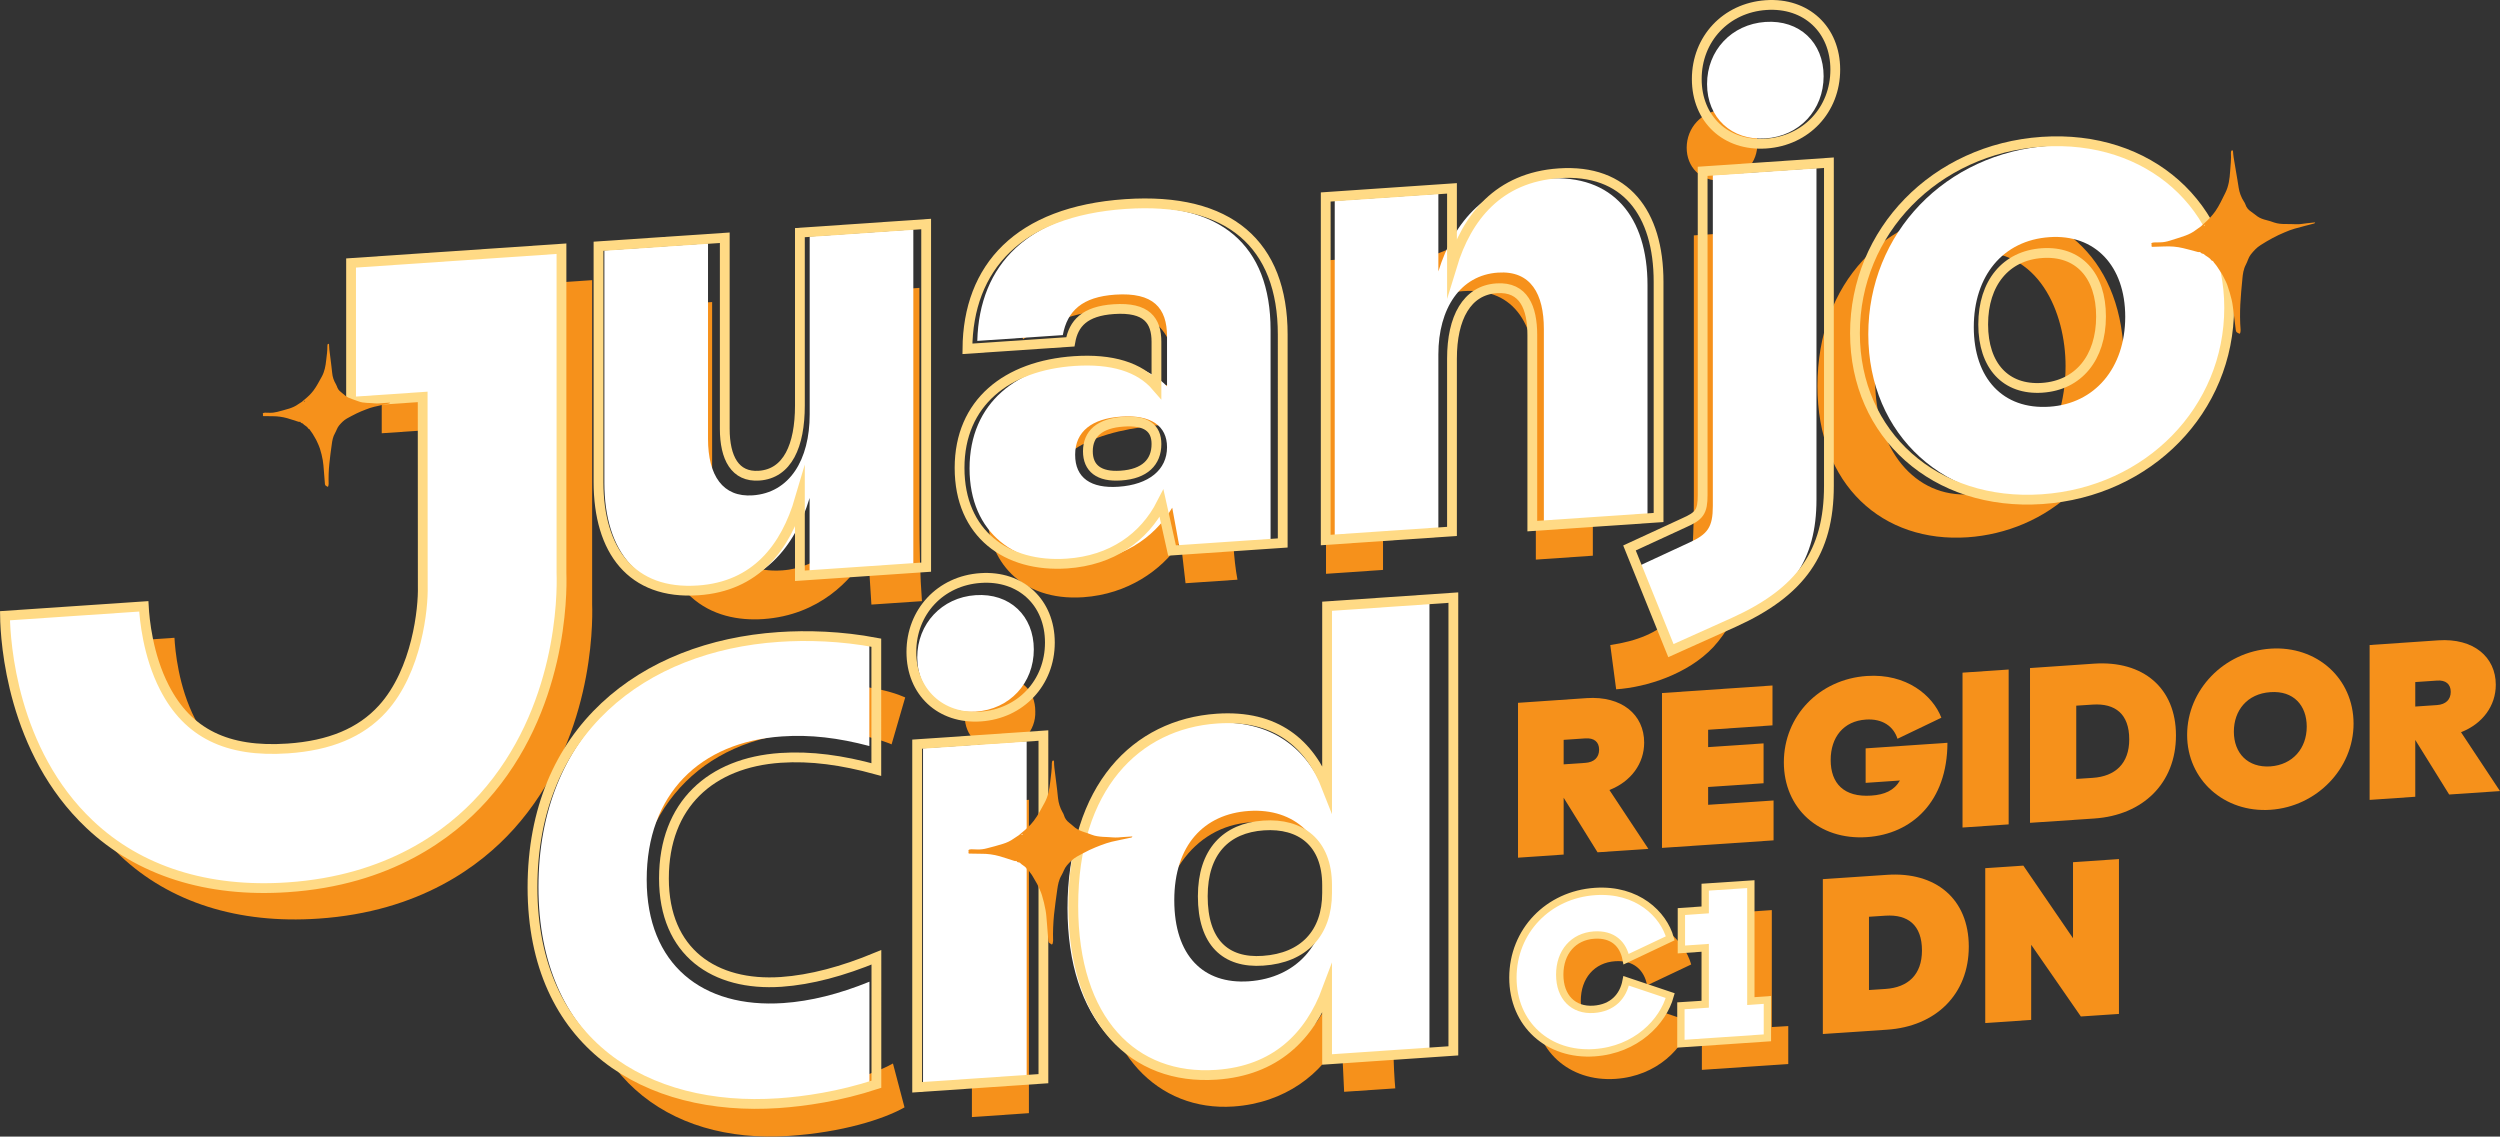 <svg xmlns="http://www.w3.org/2000/svg" xmlns:xlink="http://www.w3.org/1999/xlink" id="Layer_1" x="0px" y="0px" viewBox="0 0 255.22 116.03" style="enable-background:new 0 0 255.22 116.03;" xml:space="preserve"><rect x="0" y="0" width="255.22" height="116.03" fill="#333333" stroke="none"/><style type="text/css">	.st0{fill:#F6911B;}	.st1{fill:#FFFFFF;}	.st2{fill:none;stroke:#FFDA85;stroke-width:0.749;stroke-miterlimit:10;}	.st3{fill:none;stroke:#FFDA85;stroke-width:0.999;stroke-miterlimit:10;}	.st4{fill:none;stroke:#FFDA85;stroke-miterlimit:10;}</style><g>	<g>		<path class="st0" d="M92.34,113.05c-2.12,1.2-6.35,2.55-11.77,2.91c-12.56,0.85-22.01-6.44-22.01-21.04   c0-13.95,9.45-24.04,23.27-24.98c5.55-0.38,9.06,0.57,10.58,1.26l-1.39,4.79c-2.18-0.91-5.29-1.49-8.99-1.24   c-10.44,0.71-17.38,7.86-17.38,19.56c0,10.91,6.28,17.49,17.12,16.75c3.5-0.24,7.07-1.21,9.39-2.49L92.34,113.05z"></path>	</g>	<g>		<path class="st0" d="M105.69,72.62c0.07,1.98-1.39,3.66-3.7,3.82c-2.05,0.14-3.5-1.35-3.5-3.33c0-2.05,1.52-3.74,3.64-3.88   C104.31,69.08,105.69,70.57,105.69,72.62z M99.22,114.04V82.05l5.82-0.4v31.99L99.22,114.04z"></path>		<path class="st0" d="M142.18,64.19v38.67c0,2.84,0.07,6.08,0.26,8.25l-5.22,0.35l-0.26-5.53l-0.13,0.01   c-1.79,3.69-5.68,6.67-10.91,7.02c-7.73,0.53-13.68-5.61-13.68-15.33c-0.07-10.64,6.54-17.63,14.34-18.16   c4.89-0.33,8.2,1.76,9.65,4.24l0.13-0.01v-19.1L142.18,64.19z M136.36,92.54c0-0.73-0.07-1.71-0.26-2.43   c-0.86-3.64-4.03-6.47-8.39-6.17c-6.02,0.41-9.58,5.94-9.58,13.01c0,6.48,3.17,11.62,9.45,11.19c3.9-0.27,7.47-3.09,8.53-7.52   c0.2-0.81,0.26-1.6,0.26-2.53V92.54z"></path>	</g>	<g>		<path class="st0" d="M93.86,52.66c0,3.3,0.07,6.21,0.26,8.71l-5.16,0.35l-0.33-5.2l-0.13,0.01c-1.52,2.68-4.89,6.28-10.58,6.67   c-5.02,0.34-11.04-2.03-11.04-13.26V31.23l5.82-0.4v17.71c0,6.08,1.85,10.05,7.14,9.69c3.9-0.26,6.61-3.16,7.67-5.81   c0.33-0.88,0.53-1.95,0.53-3.01V29.79l5.82-0.4V52.66z"></path>		<path class="st0" d="M121.03,59.54l-0.46-4l-0.2,0.01c-1.79,2.63-5.22,5.11-9.78,5.42c-6.48,0.44-9.78-3.9-9.78-8.52   c0-7.73,6.88-12.43,19.24-13.2v-0.66c0-2.64-0.73-7.35-7.27-6.91c-2.97,0.2-6.08,1.34-8.33,2.95l-1.32-3.74   c2.64-1.9,6.48-3.28,10.51-3.56c9.78-0.67,12.16,5.85,12.16,12.26v11.96c0,2.78,0.13,5.48,0.53,7.63L121.03,59.54z M120.17,43.28   c-6.35,0.3-13.55,1.91-13.55,8.13c0,3.77,2.51,5.38,5.49,5.18c4.16-0.28,6.81-3.11,7.73-5.88c0.2-0.61,0.33-1.28,0.33-1.87V43.28z   "></path>		<path class="st0" d="M135.37,35.24c0-3.31-0.07-6.01-0.26-8.64l5.16-0.35l0.33,5.27l0.13-0.01c1.59-3.15,5.29-6.38,10.58-6.73   c4.43-0.3,11.3,1.88,11.3,12.85v19.1l-5.82,0.4V38.67c0-5.16-1.92-9.32-7.4-8.95c-3.83,0.26-6.81,3.17-7.8,6.48   c-0.26,0.75-0.4,1.75-0.4,2.74v19.24l-5.82,0.4V35.24z"></path>		<path class="st0" d="M164.39,65.85c2.64-0.38,4.96-1.26,6.35-2.88c1.59-1.96,2.18-4.51,2.18-12.18V24.03l5.82-0.4v29.02   c0,6.21-0.99,10.31-3.83,13.41c-2.58,2.75-6.81,4.1-9.92,4.31L164.39,65.85z M179.4,14.6c0.07,1.91-1.32,3.66-3.64,3.82   c-2.18,0.15-3.57-1.41-3.57-3.33c0-2.05,1.52-3.74,3.7-3.89C178.01,11.06,179.4,12.55,179.4,14.6z"></path>		<path class="st0" d="M216.81,36.78c0,11.83-8.2,17.54-15.93,18.07c-8.66,0.59-15.34-5.3-15.34-15.42   c0-10.71,7.01-17.46,15.86-18.07C210.6,20.74,216.81,26.99,216.81,36.78z M191.43,38.83c0,7.01,4.03,12.02,9.72,11.63   c5.55-0.38,9.72-5.88,9.72-13.09c0-5.42-2.71-12.11-9.58-11.64C194.4,26.2,191.43,32.75,191.43,38.83z"></path>	</g>	<path class="st0" d="M32.51,93.78c10.33-0.7,16.56-5.38,19.97-9.18c8-8.92,8.05-20.64,7.97-22.9v-33.1l-21.48,1.46v14.17l7.31-0.5  l0.01,19.36c0.06,2.16-0.56,8.57-4.11,12.48c-2.21,2.43-5.38,3.76-9.68,4.05c-6.19,0.42-10.19-1.55-12.58-6.21  c-1.71-3.32-2.04-7.02-2.11-8.3L3.64,66.07c0.04,2.68,0.71,13.81,8.65,21.3C17.33,92.12,24.32,94.34,32.51,93.78"></path>	<g>		<path class="st0" d="M156.59,102.49c0-4.78,3.62-8.48,8.39-8.81c4.32-0.29,6.98,2.32,7.67,4.78l-4.5,2.13   c-0.29-1.55-1.36-2.59-3.27-2.46c-2.11,0.14-3.5,1.74-3.5,4.04s1.39,3.68,3.46,3.54c1.93-0.13,3.03-1.32,3.32-2.91l4.5,1.51   c-0.73,2.67-3.48,5.54-7.73,5.83C160.2,110.46,156.59,107.25,156.59,102.49z"></path>		<path class="st0" d="M182.56,104.75v3.87l-8.82,0.6v-3.87l2.48-0.17v-5.76l-2.43,0.17v-3.87l2.43-0.17v-2.32l4.66-0.32v11.94   L182.56,104.75z"></path>	</g>	<g>		<path class="st0" d="M163.09,87.01l-3.46-5.57v5.8l-4.66,0.32V71.75l7.01-0.48c3.59-0.24,5.87,1.69,5.87,4.54   c0,2.14-1.34,3.98-3.55,4.84l3.98,6.01L163.09,87.01z M161.84,75.38l-2.21,0.15v2.5l2.21-0.15c0.89-0.06,1.41-0.55,1.41-1.35   S162.73,75.32,161.84,75.38z"></path>		<path class="st0" d="M181.06,81.72v4.07l-11.39,0.77V70.75l11.28-0.77v4.07l-6.57,0.45v1.77l5.66-0.38v4.07l-5.66,0.38v1.82   L181.06,81.72z"></path>		<path class="st0" d="M190.59,85.46c-4.91,0.33-8.48-2.95-8.48-7.64c0-4.73,3.62-8.48,8.46-8.81c4.07-0.28,6.75,2,7.62,4.26   l-4.48,2.15c-0.39-1.25-1.52-2.08-3.23-1.96c-2.27,0.15-3.59,1.79-3.59,4.13c0,2.39,1.36,3.82,4.14,3.63   c1.36-0.09,2.34-0.52,2.93-1.54l-3.5,0.24V76.4l8.35-0.57C198.8,81.83,195.19,85.15,190.59,85.46z"></path>		<path class="st0" d="M200.35,68.67l4.71-0.32v15.81l-4.71,0.32V68.67z"></path>		<path class="st0" d="M222.14,75.08c0,4.87-3.37,8.15-8.35,8.48l-6.55,0.44V68.2l6.55-0.45C218.78,67.42,222.14,70.22,222.14,75.08   z M217.37,75.48c0-2.59-1.43-3.7-3.73-3.55l-1.68,0.11v7.48l1.68-0.11C215.93,79.26,217.37,77.96,217.37,75.48z"></path>		<path class="st0" d="M223.28,75.03c0-4.62,3.78-8.49,8.51-8.81c4.73-0.32,8.48,3.04,8.48,7.66c0,4.57-3.75,8.47-8.48,8.79   C227.06,82.99,223.28,79.6,223.28,75.03z M235.49,74.18c0-2.16-1.34-3.69-3.71-3.52c-2.37,0.16-3.73,1.87-3.73,4.03   c0,2.21,1.43,3.7,3.73,3.55C234.08,78.07,235.49,76.38,235.49,74.18z"></path>		<path class="st0" d="M250.03,81.11l-3.46-5.57v5.8l-4.66,0.32V65.85l7.01-0.48c3.59-0.24,5.87,1.69,5.87,4.54   c0,2.14-1.34,3.98-3.55,4.84l3.98,6.01L250.03,81.11z M248.78,69.48l-2.21,0.15v2.5l2.21-0.15c0.89-0.06,1.41-0.55,1.41-1.35   S249.67,69.41,248.78,69.48z"></path>	</g>	<g>		<path class="st1" d="M154.45,99.81c0-4.78,3.62-8.48,8.39-8.81c4.32-0.29,6.98,2.32,7.67,4.78l-4.5,2.13   c-0.3-1.55-1.36-2.59-3.27-2.46c-2.12,0.14-3.5,1.74-3.5,4.04s1.39,3.68,3.46,3.54c1.93-0.13,3.02-1.32,3.32-2.91l4.5,1.51   c-0.73,2.67-3.48,5.54-7.73,5.83C158.06,107.78,154.45,104.57,154.45,99.81z"></path>		<path class="st1" d="M180.42,102.08v3.87l-8.82,0.6v-3.87l2.48-0.17v-5.76l-2.43,0.17v-3.87l2.43-0.17v-2.32l4.66-0.32v11.94   L180.42,102.08z"></path>	</g>	<path class="st2" d="M162.77,107.47c4.25-0.29,7.01-3.16,7.74-5.83l-4.5-1.51c-0.3,1.59-1.39,2.78-3.32,2.91  c-2.07,0.14-3.46-1.24-3.46-3.54c0-2.3,1.39-3.89,3.5-4.04c1.91-0.13,2.98,0.91,3.28,2.46l4.5-2.13c-0.68-2.46-3.35-5.07-7.67-4.78  c-4.78,0.32-8.39,4.03-8.39,8.8C154.45,104.58,158.07,107.79,162.77,107.47z"></path>	<polygon class="st2" points="178.74,102.2 178.74,90.26 174.08,90.57 174.08,92.89 171.65,93.06 171.65,96.93 174.08,96.76   174.08,102.52 171.6,102.68 171.6,106.55 180.43,105.95 180.43,102.08  "></polygon>	<g>		<path class="st0" d="M200.99,96.64c0,4.87-3.37,8.15-8.35,8.48l-6.55,0.44V89.75l6.55-0.44   C197.62,88.97,200.99,91.77,200.99,96.64z M196.21,97.03c0-2.59-1.43-3.7-3.73-3.55l-1.68,0.11v7.48l1.68-0.11   C194.78,100.81,196.21,99.51,196.21,97.03z"></path>		<path class="st0" d="M216.32,87.7v15.81l-3.89,0.26l-5.07-7.32v7.67l-4.69,0.32V88.63l3.89-0.26l5.07,7.41v-7.76L216.32,87.7z"></path>	</g>	<g>		<path class="st1" d="M54.97,90.56c0-15.6,10.71-24.59,24.66-25.54c2.71-0.18,5.88-0.14,9.12,0.5v10.64   c-3.17-0.84-6.02-1.18-8.92-0.98c-8.39,0.57-13.81,5.9-13.81,14.62c0,8.66,5.68,13.16,13.95,12.6c2.78-0.19,5.69-0.92,8.79-2.18   v10.64c-3.37,1.09-6.61,1.57-9.12,1.74C65.87,113.55,54.97,106.09,54.97,90.56z"></path>	</g>	<path class="st3" d="M79.49,112.62c2.64-0.18,6.21-0.69,9.98-1.93V97.73c-3.44,1.42-6.68,2.3-9.72,2.51  c-6.81,0.46-11.97-3.02-11.97-10.56c0-7.6,4.83-11.83,11.9-12.31c3.11-0.21,6.28,0.23,9.78,1.19V65.61  c-3.57-0.68-7.07-0.78-9.98-0.58c-13.82,0.94-25.12,9.51-25.12,25.57C54.37,106.6,66,113.54,79.49,112.62z"></path>	<g>		<path class="st1" d="M99.59,60.76c3.5-0.24,5.95,2.11,5.95,5.54s-2.45,6.12-5.95,6.35c-3.44,0.23-5.95-2.11-5.95-5.54   S96.15,60.99,99.59,60.76z M94.23,76.39l10.58-0.72v34.57l-10.58,0.72V76.39z"></path>		<path class="st1" d="M123.65,109.76c-8.59,0.58-14.67-5.68-14.67-17.05c0-11.63,6.28-18.34,14.67-18.91   c6.08-0.41,9.92,2.57,11.7,7.4V61.9l10.58-0.72v46.27l-10.58,0.72v-7.47C133.56,105.78,129.66,109.35,123.65,109.76z    M127.48,100.18c4.96-0.34,7.87-3.91,7.87-8.4v-1.59c0-4.69-3.17-7.72-7.87-7.4c-4.56,0.31-7.6,3.49-7.6,9.11   C119.88,97.58,122.85,100.49,127.48,100.18z"></path>	</g>	<path class="st3" d="M93.04,66.56c0,4.1,2.98,6.87,7.07,6.59c4.1-0.28,7.07-3.46,7.07-7.55c0-4.1-2.97-6.87-7.07-6.59  C96.01,59.28,93.04,62.46,93.04,66.56z M93.63,111l12.89-0.88V75.09l-12.89,0.88V111z"></path>	<path class="st3" d="M122.79,91.5c0-4.56,2.38-6.97,6.21-7.23c3.77-0.26,6.48,1.74,6.48,6.1v0.79c0,4.1-2.38,6.64-6.54,6.92  C125.1,98.35,122.79,96.2,122.79,91.5z M135.48,101.02v7.14l12.89-0.88V61.01l-12.89,0.88v18.57c-1.78-4.57-5.22-7.51-11.24-7.1  c-8.26,0.56-14.67,7.01-14.67,19.11c0,11.77,6.15,17.83,14.61,17.25C130.19,109.31,133.69,105.83,135.48,101.02z"></path>	<g>		<path class="st1" d="M93.23,57.99l-10.58,0.72v-7.87c-1.52,5.06-4.76,8.98-10.71,9.39C65.2,60.69,61.7,56.3,61.7,49.29V25.56   l10.58-0.72v19.96c0,3.77,1.52,5.98,4.56,5.77c3.77-0.26,5.82-3.63,5.82-8.26V24.14l10.58-0.72V57.99z"></path>		<path class="st1" d="M119.67,51.83c-1.92,3.24-5.29,5.32-9.72,5.62c-6.21,0.42-10.97-2.96-10.97-9.63   c0-6.74,4.89-10.45,11.57-10.9c3.77-0.26,6.74,0.6,8.59,2.52v-5.09c0-2.91-1.39-4.53-5.29-4.27c-3.37,0.23-4.89,1.65-5.35,4.13   l-8.73,0.59c0.2-7.81,5.22-12.91,15-13.58c9.85-0.67,14.94,3.81,14.94,12.47v21.81l-9.25,0.63L119.67,51.83z M114.18,49.69   c3.11-0.21,4.96-1.73,4.96-4.04c0-2.18-1.65-3.33-4.69-3.12c-2.97,0.2-4.69,1.51-4.69,3.89C109.75,48.81,111.4,49.88,114.18,49.69   z"></path>		<path class="st1" d="M136.26,20.5l10.58-0.72v7.93c1.59-5.13,4.96-9.06,11.1-9.48c6.74-0.46,10.25,3.93,10.25,10.87v23.8   l-10.58,0.72V33.59c0-3.57-1.32-5.99-4.69-5.76c-3.83,0.26-6.08,3.65-6.08,8.35v18.18l-10.58,0.72V20.5z"></path>		<path class="st1" d="M167.13,57.86l5.35-2.48c1.85-0.85,2.38-1.55,2.38-3.73V17.88l10.58-0.72V51c0,6.15-2.58,9.96-8.86,12.83   l-5.88,2.65L167.13,57.86z M180.22,2.24c3.5-0.24,5.95,2.11,5.95,5.54s-2.45,6.12-5.95,6.35c-3.44,0.23-5.95-2.11-5.95-5.55   S176.78,2.48,180.22,2.24z"></path>		<path class="st1" d="M190.73,34.12c0-10.31,7.87-18.51,18.51-19.24c10.58-0.72,18.51,6.41,18.51,16.72   c0,10.31-7.93,18.58-18.51,19.3C198.59,51.63,190.73,44.43,190.73,34.12z M209.23,41.52c4.63-0.31,7.73-3.96,7.73-9.18   s-3.11-8.45-7.73-8.13c-4.76,0.32-7.73,3.96-7.73,9.18S204.47,41.84,209.23,41.52z"></path>	</g>	<path class="st3" d="M94.55,22.87l-12.89,0.88v17.65c0,4.1-1.26,6.96-4.17,7.16c-2.45,0.17-3.5-1.81-3.5-4.79v-19.5L61.1,25.14  V49.2c0,7.01,3.37,11.54,10.18,11.07c5.88-0.4,8.92-4.37,10.38-9.36v7.87l12.89-0.88V22.87z"></path>	<path class="st3" d="M111.06,46.07c0-1.78,1.19-2.86,3.63-3.02c2.31-0.16,3.37,0.63,3.37,2.28c0,1.85-1.19,3.06-3.63,3.22  C112.18,48.71,111.06,47.79,111.06,46.07z M119.65,56.2l11.3-0.77V34.15c0-9.19-5.42-14.04-16.06-13.32  c-10.97,0.75-16.06,6.51-16.13,14.78l10.51-0.71c0.33-1.87,1.45-3.14,4.43-3.34c3.37-0.23,4.36,1.16,4.36,3.34v4.56  c-1.72-2-4.56-2.86-8.4-2.6c-6.87,0.47-11.7,4.23-11.7,10.91c0,6.74,4.82,10.18,10.97,9.76c4.56-0.31,7.87-2.65,9.65-6.14  L119.65,56.2z"></path>	<path class="st3" d="M135.34,55.13l12.89-0.88V36.61c0-4.17,1.52-6.98,4.56-7.18c2.78-0.19,3.64,2,3.64,4.78v19.5l12.89-0.88V28.76  c0-7.01-3.37-11.54-10.18-11.07c-6.15,0.42-9.39,4.47-10.91,9.47v-7.93l-12.89,0.88V55.13z"></path>	<path class="st3" d="M173.22,8.07c0,4.1,2.98,6.87,7.07,6.59c4.1-0.28,7.07-3.45,7.07-7.55c0-4.1-2.97-6.87-7.07-6.59  C176.2,0.8,173.22,3.97,173.22,8.07z M170.58,66.42l6.41-2.88c6.87-3.11,9.72-7.14,9.72-13.95V16.61l-12.89,0.88v33.05  c0,1.72-0.33,2.14-1.92,2.84l-5.55,2.56L170.58,66.42z"></path>	<path class="st3" d="M202.46,33.12c0-4.23,2.31-7.03,6.02-7.28c3.7-0.25,6.01,2.24,6.01,6.47c0,4.23-2.31,7.03-6.01,7.28  C204.77,39.84,202.46,37.35,202.46,33.12z M208.47,50.96c10.91-0.74,19.1-9.16,19.1-19.54s-8.2-17.69-19.1-16.95  c-10.91,0.74-19.1,9.16-19.1,19.54C189.37,44.39,197.57,51.7,208.47,50.96z"></path>	<path class="st1" d="M29.38,90.58c10.33-0.7,16.56-5.38,19.97-9.18c8-8.92,8.05-20.64,7.97-22.9V25.39l-21.48,1.46v14.17l7.31-0.5  l0.01,19.36c0.06,2.16-0.56,8.57-4.11,12.48c-2.21,2.43-5.38,3.76-9.68,4.05c-6.19,0.42-10.19-1.55-12.58-6.21  c-1.71-3.32-2.04-7.02-2.11-8.3L0.51,62.86c0.04,2.68,0.72,13.82,8.65,21.3C14.19,88.92,21.18,91.14,29.38,90.58"></path>	<path class="st4" d="M29.38,90.58c10.33-0.7,16.56-5.38,19.97-9.18c8-8.92,8.05-20.64,7.97-22.9V25.39l-21.48,1.46v14.17l7.31-0.5  l0.01,19.36c0.06,2.16-0.56,8.57-4.11,12.48c-2.21,2.43-5.38,3.76-9.68,4.05c-6.19,0.42-10.19-1.55-12.58-6.21  c-1.71-3.32-2.04-7.02-2.11-8.3L0.51,62.86c0.04,2.68,0.72,13.82,8.65,21.3C14.19,88.92,21.18,91.14,29.38,90.58z"></path>	<path class="st0" d="M224.63,25.73c-0.1,0-0.18,0.01-0.24,0c-0.51-0.13-1.02-0.29-1.53-0.4c-0.62-0.15-1.26-0.2-1.91-0.17  c-0.42,0.02-0.85,0.03-1.26,0.04c-0.11-0.11,0.03-0.25-0.08-0.34c0.1-0.1,0.21-0.11,0.32-0.11c0.2,0,0.39-0.01,0.59-0.01  c0.34,0,0.67-0.07,0.99-0.17c0.54-0.17,1.07-0.33,1.6-0.52c0.38-0.14,0.76-0.33,1.09-0.59c0.16-0.12,0.33-0.23,0.49-0.35  c0.11-0.09,0.21-0.2,0.32-0.3c0.44-0.38,0.83-0.79,1.16-1.26c0.4-0.58,0.69-1.22,1-1.84c0.36-0.71,0.45-1.46,0.5-2.21  c0.04-0.62,0.12-1.25,0.08-1.88c-0.01-0.07,0.02-0.15,0.04-0.24c0.04-0.01,0.09-0.02,0.14-0.03c0.01,0.02,0.03,0.04,0.03,0.06  c0.02,0.22,0.03,0.45,0.07,0.67c0.08,0.48,0.16,0.95,0.24,1.43c0.09,0.54,0.19,1.09,0.27,1.64c0.08,0.52,0.26,1,0.54,1.43  c0.06,0.09,0.12,0.19,0.15,0.29c0.1,0.32,0.3,0.55,0.57,0.73c0.22,0.15,0.42,0.32,0.64,0.48c0.28,0.2,0.6,0.31,0.93,0.39  c0.27,0.07,0.55,0.15,0.81,0.25c0.36,0.12,0.74,0.15,1.12,0.15c0.35,0,0.71,0,1.06,0.02c0.36,0.02,0.72-0.04,1.08-0.09  c0.29-0.04,0.58-0.07,0.91-0.1c-0.04,0.06-0.06,0.11-0.08,0.11c-0.67,0.18-1.34,0.34-2,0.53c-0.36,0.1-0.71,0.24-1.06,0.39  c-0.41,0.17-0.81,0.36-1.2,0.57c-0.42,0.22-0.83,0.47-1.24,0.73c-0.4,0.25-0.7,0.59-0.99,0.95c-0.25,0.32-0.32,0.7-0.5,1.03  c-0.25,0.47-0.32,0.98-0.36,1.48c-0.08,0.86-0.17,1.72-0.21,2.58c-0.04,0.87-0.04,1.75,0.03,2.61c0.01,0.1-0.02,0.21-0.04,0.31  c-0.01,0.03-0.05,0.06-0.07,0.09c-0.09-0.05-0.16-0.09-0.24-0.13c-0.09-0.05-0.13-0.14-0.14-0.24c-0.07-0.59-0.14-1.19-0.22-1.78  c-0.06-0.44-0.1-0.88-0.2-1.31c-0.12-0.51-0.27-1.01-0.44-1.5c-0.11-0.31-0.27-0.59-0.41-0.88c-0.17-0.36-0.43-0.67-0.63-1.01  c-0.12-0.2-0.3-0.35-0.41-0.55c-0.02-0.03-0.06-0.04-0.1-0.06c-0.03-0.02-0.07-0.03-0.09-0.05c-0.19-0.3-0.54-0.4-0.78-0.64  c-0.02-0.02-0.08-0.02-0.11-0.03C224.75,25.85,224.64,25.84,224.63,25.73 M224.96,23.06c0.08,0.01,0.15,0,0.15-0.14  C225.05,22.98,225,23.02,224.96,23.06"></path>	<path class="st0" d="M103.8,87.91c-0.1-0.01-0.18,0-0.24-0.02c-0.5-0.16-1-0.33-1.51-0.48c-0.61-0.17-1.24-0.26-1.89-0.25  c-0.42,0-0.85-0.01-1.25-0.02c-0.11-0.11,0.04-0.25-0.06-0.34c0.1-0.09,0.21-0.1,0.33-0.1c0.2,0.01,0.39,0.01,0.59,0.02  c0.33,0.01,0.67-0.03,0.99-0.12c0.54-0.14,1.09-0.28,1.62-0.45c0.39-0.12,0.77-0.29,1.11-0.54c0.16-0.12,0.34-0.21,0.5-0.33  c0.12-0.08,0.21-0.19,0.33-0.28c0.45-0.36,0.87-0.75,1.22-1.21c0.43-0.56,0.74-1.19,1.08-1.8c0.39-0.69,0.51-1.44,0.6-2.2  c0.07-0.62,0.17-1.25,0.16-1.88c0-0.07,0.03-0.15,0.05-0.24c0.04-0.01,0.09-0.02,0.14-0.03c0.01,0.02,0.02,0.04,0.03,0.06  c0.01,0.23,0.01,0.45,0.04,0.68c0.05,0.48,0.12,0.96,0.18,1.44c0.07,0.55,0.14,1.1,0.19,1.65c0.06,0.53,0.21,1.01,0.47,1.46  c0.06,0.09,0.11,0.2,0.14,0.3c0.09,0.32,0.27,0.56,0.53,0.76c0.21,0.16,0.4,0.34,0.61,0.51c0.27,0.21,0.58,0.33,0.9,0.44  c0.27,0.08,0.54,0.18,0.8,0.28c0.35,0.14,0.73,0.18,1.11,0.21c0.35,0.02,0.71,0.03,1.05,0.06c0.36,0.03,0.72-0.01,1.08-0.04  c0.29-0.02,0.58-0.04,0.91-0.06c-0.04,0.06-0.06,0.1-0.09,0.11c-0.67,0.15-1.35,0.27-2.02,0.43c-0.36,0.09-0.72,0.21-1.07,0.34  c-0.41,0.16-0.82,0.32-1.22,0.51c-0.43,0.21-0.85,0.44-1.27,0.67c-0.41,0.23-0.73,0.56-1.03,0.91c-0.26,0.3-0.35,0.68-0.55,1.01  c-0.27,0.46-0.36,0.96-0.43,1.47c-0.12,0.86-0.24,1.72-0.33,2.57c-0.08,0.87-0.12,1.75-0.09,2.62c0,0.1-0.03,0.21-0.05,0.31  c-0.01,0.03-0.05,0.06-0.08,0.09c-0.08-0.05-0.16-0.1-0.23-0.15c-0.09-0.06-0.12-0.15-0.13-0.25c-0.05-0.6-0.09-1.2-0.14-1.79  c-0.04-0.44-0.06-0.89-0.14-1.32c-0.09-0.52-0.22-1.03-0.37-1.53c-0.09-0.31-0.24-0.6-0.37-0.9c-0.16-0.37-0.4-0.69-0.58-1.04  c-0.11-0.21-0.28-0.36-0.39-0.57c-0.01-0.03-0.06-0.05-0.09-0.07c-0.03-0.02-0.07-0.03-0.08-0.06c-0.17-0.31-0.52-0.43-0.75-0.68  c-0.02-0.02-0.08-0.02-0.11-0.03C103.91,88.03,103.8,88.01,103.8,87.91 M104.25,85.24c0.08,0.01,0.15,0.01,0.15-0.13  C104.34,85.17,104.29,85.2,104.25,85.24"></path>	<path class="st0" d="M30.67,43.07c-0.08,0-0.14,0-0.19-0.01c-0.39-0.12-0.78-0.26-1.17-0.37c-0.47-0.13-0.97-0.2-1.47-0.2  c-0.33,0-0.66-0.01-0.97-0.01c-0.08-0.09,0.03-0.19-0.05-0.27c0.08-0.07,0.17-0.08,0.25-0.08c0.15,0,0.31,0.01,0.46,0.01  c0.26,0.01,0.52-0.03,0.77-0.09c0.42-0.11,0.84-0.22,1.26-0.35c0.3-0.1,0.6-0.23,0.86-0.42c0.12-0.09,0.26-0.16,0.39-0.25  c0.09-0.07,0.17-0.15,0.25-0.22c0.35-0.28,0.67-0.58,0.94-0.94c0.33-0.44,0.57-0.92,0.84-1.4c0.3-0.54,0.4-1.12,0.46-1.7  c0.06-0.49,0.13-0.97,0.12-1.46c0-0.06,0.02-0.12,0.04-0.19c0.03-0.01,0.07-0.01,0.11-0.02c0.01,0.02,0.02,0.03,0.02,0.05  c0.01,0.18,0.01,0.35,0.03,0.52c0.04,0.37,0.09,0.75,0.14,1.12c0.05,0.43,0.11,0.85,0.15,1.28c0.04,0.41,0.16,0.78,0.37,1.13  c0.04,0.07,0.08,0.15,0.11,0.23c0.07,0.25,0.21,0.44,0.41,0.59c0.16,0.13,0.31,0.27,0.47,0.39c0.21,0.16,0.45,0.26,0.7,0.34  c0.21,0.07,0.42,0.14,0.62,0.22c0.27,0.11,0.56,0.14,0.86,0.16c0.27,0.01,0.55,0.02,0.82,0.05c0.28,0.03,0.56-0.01,0.84-0.03  c0.23-0.02,0.45-0.03,0.71-0.05c-0.03,0.04-0.05,0.08-0.07,0.09c-0.52,0.11-1.04,0.21-1.56,0.34c-0.28,0.07-0.56,0.16-0.83,0.27  c-0.32,0.12-0.64,0.25-0.95,0.4c-0.33,0.16-0.66,0.34-0.99,0.52c-0.32,0.18-0.56,0.43-0.8,0.71c-0.2,0.24-0.27,0.53-0.42,0.79  c-0.21,0.36-0.28,0.75-0.33,1.14c-0.09,0.67-0.19,1.33-0.25,2c-0.07,0.68-0.09,1.36-0.07,2.03c0,0.08-0.02,0.16-0.04,0.24  c-0.01,0.03-0.04,0.05-0.06,0.07c-0.07-0.04-0.12-0.08-0.18-0.11c-0.07-0.04-0.09-0.11-0.1-0.19c-0.04-0.46-0.07-0.93-0.11-1.39  c-0.03-0.34-0.05-0.69-0.11-1.03c-0.07-0.4-0.17-0.8-0.29-1.18c-0.07-0.24-0.19-0.47-0.29-0.7c-0.12-0.29-0.31-0.54-0.45-0.81  c-0.09-0.16-0.22-0.28-0.3-0.44c-0.01-0.02-0.05-0.04-0.07-0.05c-0.02-0.01-0.05-0.02-0.07-0.04c-0.13-0.24-0.41-0.33-0.58-0.53  c-0.02-0.02-0.06-0.02-0.09-0.03C30.76,43.16,30.67,43.15,30.67,43.07 M31.02,41c0.06,0.01,0.12,0,0.12-0.1  C31.09,40.94,31.05,40.97,31.02,41"></path></g></svg>